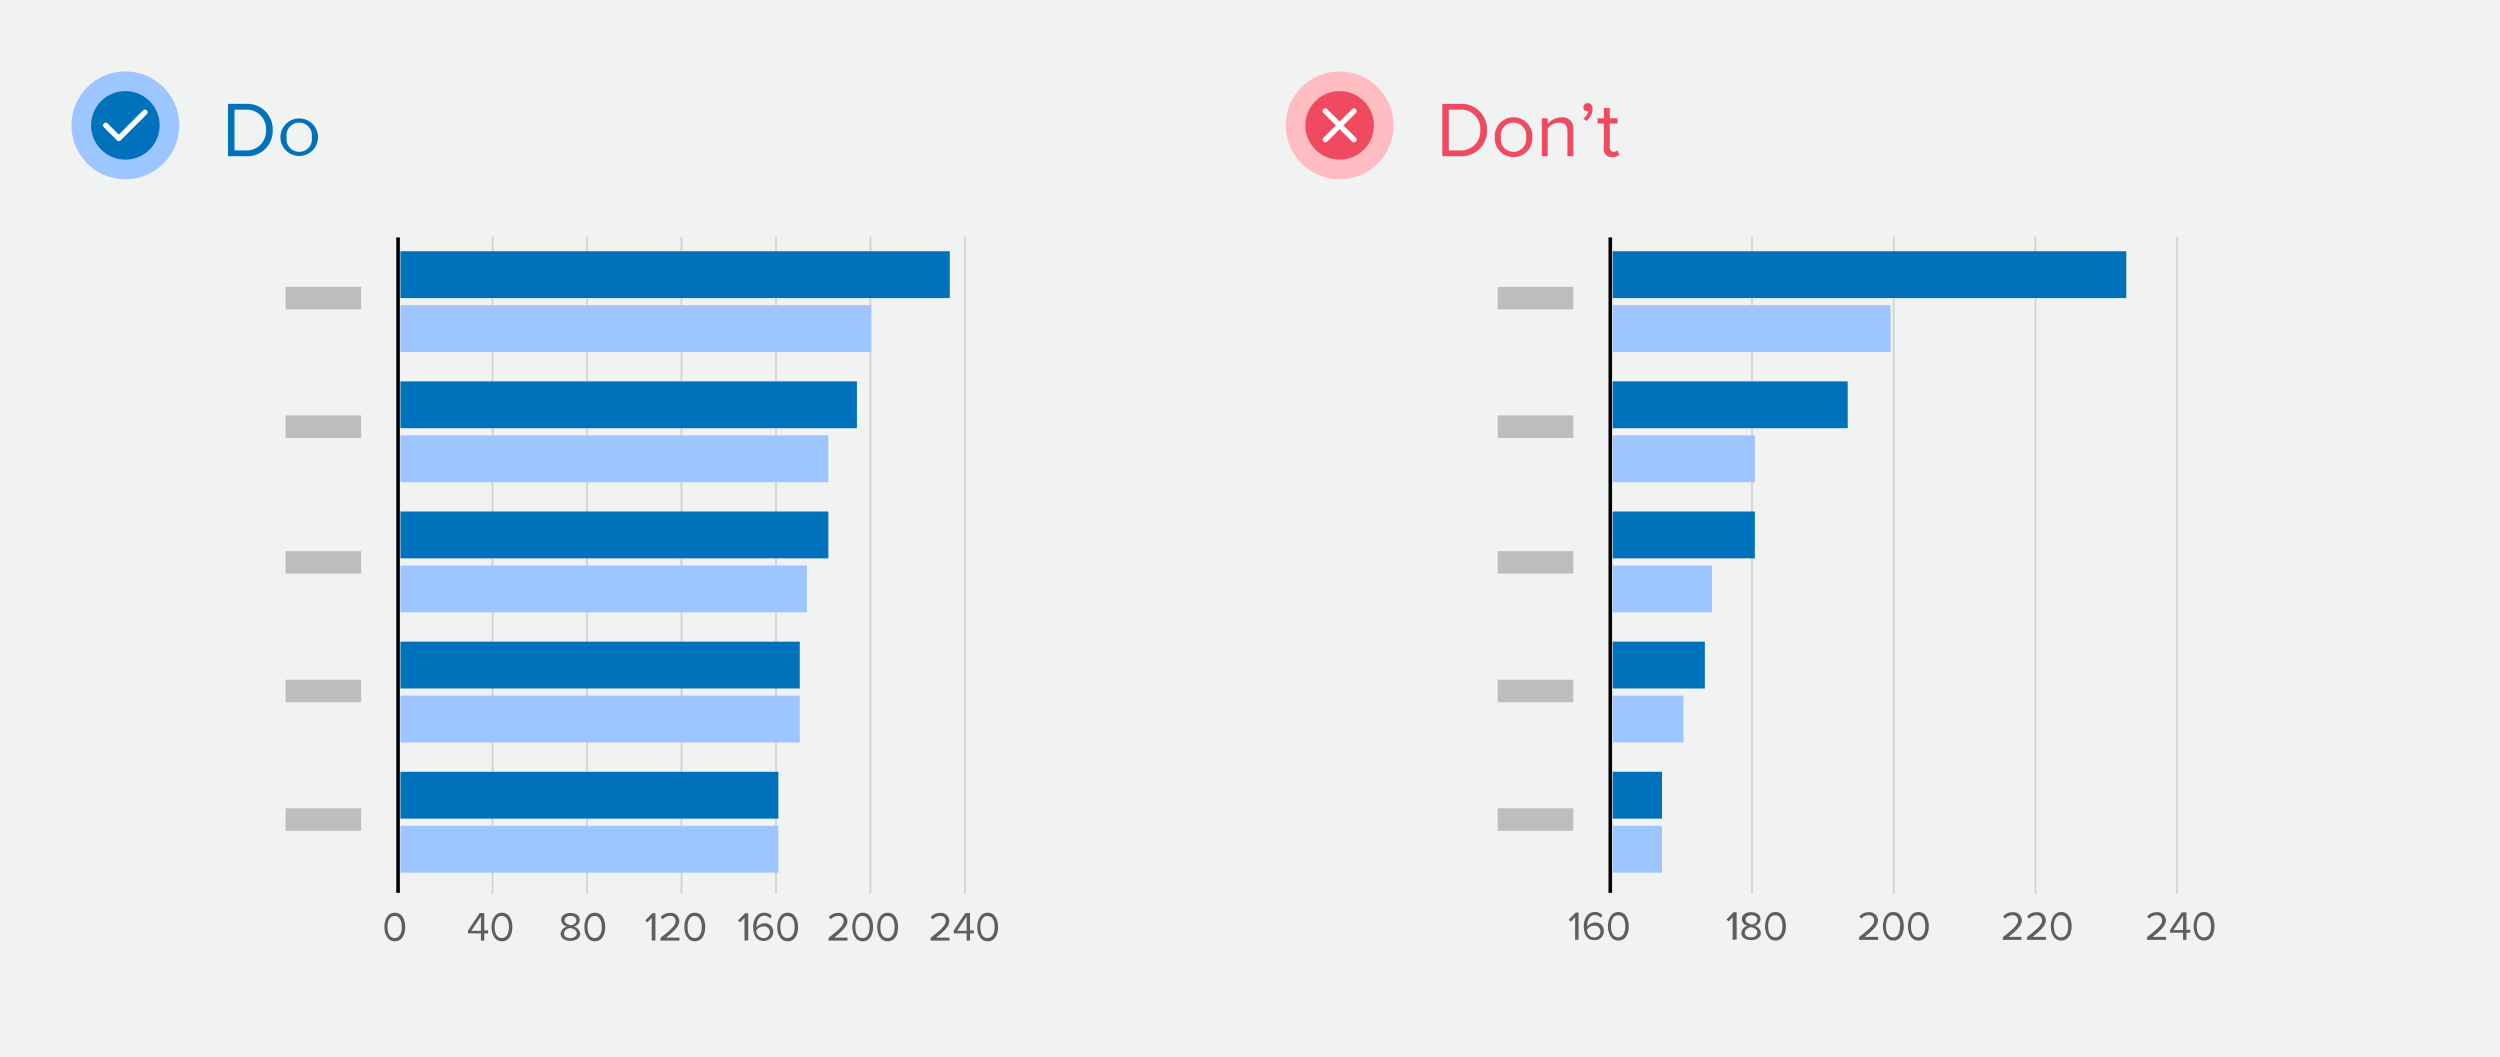 <svg xmlns="http://www.w3.org/2000/svg" width="350" height="148" viewBox="0 0 350 148"><rect width="350" height="148" fill="#f1f2f2"/><path d="M31.92,21.87V14.54h2.5a3.56,3.56,0,0,1,3.76,3.67,3.54,3.54,0,0,1-3.76,3.66Zm5.32-3.66a2.69,2.69,0,0,0-2.82-2.86H32.83v5.71h1.59A2.7,2.7,0,0,0,37.24,18.21Z" fill="#0072bc"/><path d="M39.26,19.21a2.63,2.63,0,1,1,5.26,0,2.63,2.63,0,1,1-5.26,0Zm4.39,0a1.78,1.78,0,1,0-3.52,0,1.78,1.78,0,1,0,3.52,0Z" fill="#0072bc"/><circle cx="17.55" cy="17.55" r="7.55" fill="#9dc5ff"/><circle cx="17.55" cy="17.55" r="4.8" fill="#0072bc"/><polyline points="14.8 17.55 16.63 19.38 20.29 15.72" fill="none" stroke="#fff" stroke-linecap="round" stroke-linejoin="round" stroke-width="0.75"/><path d="M201.92,21.87V14.54h2.5a3.56,3.56,0,0,1,3.76,3.67,3.54,3.54,0,0,1-3.76,3.66Zm5.32-3.66a2.69,2.69,0,0,0-2.82-2.86h-1.59v5.71h1.59A2.7,2.7,0,0,0,207.24,18.21Z" fill="#ef4a60"/><path d="M209.27,19.21a2.63,2.63,0,1,1,5.25,0,2.63,2.63,0,1,1-5.25,0Zm4.38,0a1.78,1.78,0,1,0-3.52,0,1.78,1.78,0,1,0,3.52,0Z" fill="#ef4a60"/><path d="M219.44,21.87V18.4c0-.95-.48-1.23-1.19-1.23a2.06,2.06,0,0,0-1.57.82v3.88h-.83V16.56h.83v.77a2.58,2.58,0,0,1,1.9-.9,1.5,1.5,0,0,1,1.68,1.71v3.73Z" fill="#ef4a60"/><path d="M222.07,16.93l-.42-.35a1.65,1.65,0,0,0,.71-1l-.15,0a.53.53,0,0,1-.53-.56.6.6,0,0,1,.59-.59c.37,0,.69.3.69.84A2.14,2.14,0,0,1,222.07,16.93Z" fill="#ef4a60"/><path d="M224.54,20.76V17.29h-.88v-.73h.88V15.11h.83v1.45h1.08v.73h-1.08v3.29c0,.4.18.68.53.68a.75.75,0,0,0,.56-.23l.24.63a1.32,1.32,0,0,1-1,.34A1.08,1.08,0,0,1,224.54,20.76Z" fill="#ef4a60"/><circle cx="187.55" cy="17.55" r="7.55" fill="#ffbcc1"/><circle cx="187.55" cy="17.55" r="4.8" fill="#ef4a60"/><line x1="189.55" y1="15.55" x2="185.55" y2="19.55" fill="none" stroke="#fff" stroke-linecap="round" stroke-linejoin="round" stroke-width="0.75"/><line x1="189.55" y1="19.55" x2="185.55" y2="15.55" fill="none" stroke="#fff" stroke-linecap="round" stroke-linejoin="round" stroke-width="0.75"/><line x1="55.73" y1="33.24" x2="55.73" y2="125" fill="none" stroke="#000" stroke-miterlimit="10" stroke-width="0.5"/><line x1="68.96" y1="33.24" x2="68.96" y2="125" fill="none" stroke="#d0d2d3" stroke-linecap="round" stroke-linejoin="round" stroke-width="0.25"/><line x1="82.19" y1="33.24" x2="82.19" y2="125" fill="none" stroke="#d0d2d3" stroke-linecap="round" stroke-linejoin="round" stroke-width="0.25"/><line x1="95.41" y1="33.24" x2="95.41" y2="125" fill="none" stroke="#d0d2d3" stroke-linecap="round" stroke-linejoin="round" stroke-width="0.25"/><line x1="108.64" y1="33.24" x2="108.64" y2="125" fill="none" stroke="#d0d2d3" stroke-linecap="round" stroke-linejoin="round" stroke-width="0.25"/><line x1="121.86" y1="33.24" x2="121.86" y2="125" fill="none" stroke="#d0d2d3" stroke-linecap="round" stroke-linejoin="round" stroke-width="0.25"/><line x1="135.09" y1="33.24" x2="135.09" y2="125" fill="none" stroke="#d0d2d3" stroke-linecap="round" stroke-linejoin="round" stroke-width="0.25"/><rect x="56.06" y="35.17" width="76.91" height="6.56" fill="#0072bb"/><rect x="56.06" y="42.73" width="65.91" height="6.56" fill="#9dc5ff"/><rect x="56.06" y="53.39" width="63.91" height="6.56" fill="#0072bb"/><rect x="56.06" y="60.95" width="59.91" height="6.56" fill="#9dc5ff"/><rect x="56.06" y="71.61" width="59.91" height="6.56" fill="#0072bb"/><rect x="56.06" y="79.17" width="56.91" height="6.56" fill="#9dc5ff"/><rect x="56.06" y="89.83" width="55.91" height="6.56" fill="#0072bb"/><rect x="56.06" y="97.39" width="55.91" height="6.56" fill="#9dc5ff"/><rect x="56.06" y="108.05" width="52.91" height="6.56" fill="#0072bb"/><rect x="56.06" y="115.61" width="52.91" height="6.56" fill="#9dc5ff"/><path d="M53.81,129.78c0-.93.42-2,1.46-2s1.46,1,1.46,2-.41,2-1.46,2S53.81,130.71,53.81,129.78Zm2.44,0c0-.76-.25-1.55-1-1.55s-1,.79-1,1.55.25,1.55,1,1.55S56.25,130.54,56.25,129.78Z" fill="#5e5e5e"/><path d="M67.33,131.68v-1H65.52v-.4l1.63-2.45h.65v2.43h.54v.42H67.8v1Zm0-3.37-1.34,2h1.34Z" fill="#5e5e5e"/><path d="M68.81,129.78c0-.93.42-2,1.46-2s1.46,1,1.46,2-.41,2-1.46,2S68.81,130.71,68.81,129.78Zm2.44,0c0-.76-.25-1.55-1-1.55s-1,.79-1,1.55.25,1.55,1,1.55S71.25,130.54,71.25,129.78Z" fill="#5e5e5e"/><path d="M78.49,130.72a1.15,1.15,0,0,1,.91-1,1,1,0,0,1-.84-.91c0-.69.67-1,1.3-1s1.31.3,1.31,1a1,1,0,0,1-.85.91,1.15,1.15,0,0,1,.91,1c0,.64-.62,1-1.37,1S78.49,131.37,78.49,130.72Zm2.26-.05c0-.5-.65-.71-.89-.74s-.89.24-.89.74.42.66.89.66S80.75,131.08,80.75,130.67Zm-.06-1.81c0-.39-.37-.63-.83-.63s-.82.24-.82.63.59.62.82.66S80.69,129.33,80.69,128.86Z" fill="#5e5e5e"/><path d="M81.81,129.78c0-.93.42-2,1.46-2s1.46,1,1.46,2-.41,2-1.46,2S81.81,130.71,81.81,129.78Zm2.44,0c0-.76-.25-1.55-1-1.55s-1,.79-1,1.55.25,1.55,1,1.55S84.25,130.54,84.25,129.78Z" fill="#5e5e5e"/><path d="M91.24,131.68v-3.19l-.61.65-.29-.29,1-1h.42v3.81Z" fill="#5e5e5e"/><path d="M92.47,131.68v-.38c1.37-1.08,2.12-1.71,2.12-2.37a.71.71,0,0,0-.8-.7,1.27,1.27,0,0,0-1,.48l-.3-.3a1.65,1.65,0,0,1,1.33-.6,1.16,1.16,0,0,1,1.28,1.12c0,.78-.79,1.49-1.85,2.33h1.87v.42Z" fill="#5e5e5e"/><path d="M95.81,129.78c0-.93.42-2,1.46-2s1.46,1,1.46,2-.41,2-1.46,2S95.81,130.71,95.81,129.78Zm2.44,0c0-.76-.25-1.55-1-1.55s-1,.79-1,1.55.25,1.55,1,1.55S98.25,130.54,98.25,129.78Z" fill="#5e5e5e"/><path d="M104.23,131.68v-3.19l-.62.65-.28-.29,1-1h.42v3.81Z" fill="#5e5e5e"/><path d="M105.44,129.78c0-1,.48-2,1.55-2a1.31,1.31,0,0,1,1.06.46l-.24.35a1,1,0,0,0-.82-.39c-.74,0-1.07.75-1.07,1.5v.15a1.37,1.37,0,0,1,1.08-.59,1.15,1.15,0,0,1,1.25,1.21,1.26,1.26,0,0,1-1.34,1.25C105.84,131.75,105.44,130.82,105.44,129.78Zm2.33.74a.79.79,0,0,0-.88-.82,1.18,1.18,0,0,0-1,.56,1,1,0,0,0,1,1.07A.84.84,0,0,0,107.77,130.52Z" fill="#5e5e5e"/><path d="M108.81,129.78c0-.93.42-2,1.46-2s1.46,1,1.46,2-.41,2-1.46,2S108.81,130.71,108.81,129.78Zm2.44,0c0-.76-.25-1.55-1-1.55s-1,.79-1,1.55.25,1.55,1,1.55S111.25,130.54,111.25,129.78Z" fill="#5e5e5e"/><path d="M116,131.68v-.38c1.38-1.08,2.12-1.71,2.12-2.37a.71.71,0,0,0-.8-.7,1.29,1.29,0,0,0-1,.48l-.29-.3a1.63,1.63,0,0,1,1.32-.6,1.17,1.17,0,0,1,1.29,1.12c0,.78-.79,1.49-1.86,2.33h1.87v.42Z" fill="#5e5e5e"/><path d="M119.32,129.78c0-.93.41-2,1.46-2s1.45,1,1.45,2-.41,2-1.45,2S119.32,130.71,119.32,129.78Zm2.43,0c0-.76-.25-1.55-1-1.55s-1,.79-1,1.55.25,1.55,1,1.55S121.75,130.54,121.75,129.78Z" fill="#5e5e5e"/><path d="M122.81,129.78c0-.93.42-2,1.46-2s1.46,1,1.46,2-.41,2-1.46,2S122.81,130.71,122.81,129.78Zm2.44,0c0-.76-.25-1.55-1-1.55s-1,.79-1,1.55.25,1.55,1,1.55S125.25,130.54,125.25,129.78Z" fill="#5e5e5e"/><path d="M130.28,131.68v-.38c1.37-1.08,2.12-1.71,2.12-2.37a.71.71,0,0,0-.8-.7,1.27,1.27,0,0,0-1,.48l-.3-.3a1.65,1.65,0,0,1,1.33-.6,1.16,1.16,0,0,1,1.28,1.12c0,.78-.79,1.49-1.85,2.33h1.87v.42Z" fill="#5e5e5e"/><path d="M135.33,131.68v-1h-1.81v-.4l1.63-2.45h.65v2.43h.54v.42h-.54v1Zm0-3.37-1.34,2h1.34Z" fill="#5e5e5e"/><path d="M136.81,129.78c0-.93.42-2,1.46-2s1.46,1,1.46,2-.41,2-1.46,2S136.81,130.71,136.81,129.78Zm2.44,0c0-.76-.25-1.55-1-1.55s-1,.79-1,1.55.25,1.55,1,1.55S139.25,130.54,139.25,129.78Z" fill="#5e5e5e"/><rect x="39.98" y="40.16" width="10.58" height="3.15" fill="#bbbdbf"/><rect x="39.98" y="58.16" width="10.58" height="3.15" fill="#bbbdbf"/><rect x="39.98" y="77.16" width="10.58" height="3.15" fill="#bbbdbf"/><rect x="39.98" y="95.16" width="10.58" height="3.15" fill="#bbbdbf"/><rect x="39.98" y="113.16" width="10.58" height="3.15" fill="#bbbdbf"/><line x1="225.44" y1="33.24" x2="225.44" y2="125" fill="none" stroke="#000" stroke-miterlimit="10" stroke-width="0.5"/><line x1="245.28" y1="33.24" x2="245.28" y2="125" fill="none" stroke="#d0d2d3" stroke-linecap="round" stroke-linejoin="round" stroke-width="0.25"/><line x1="265.12" y1="33.24" x2="265.12" y2="125" fill="none" stroke="#d0d2d3" stroke-linecap="round" stroke-linejoin="round" stroke-width="0.25"/><line x1="284.96" y1="33.24" x2="284.96" y2="125" fill="none" stroke="#d0d2d3" stroke-linecap="round" stroke-linejoin="round" stroke-width="0.25"/><line x1="304.79" y1="33.24" x2="304.79" y2="125" fill="none" stroke="#d0d2d3" stroke-linecap="round" stroke-linejoin="round" stroke-width="0.25"/><rect x="225.77" y="42.73" width="38.91" height="6.56" fill="#9dc5ff"/><rect x="225.77" y="35.17" width="71.91" height="6.56" fill="#0072bb"/><rect x="225.77" y="60.95" width="19.91" height="6.56" fill="#9dc5ff"/><rect x="225.77" y="53.39" width="32.91" height="6.56" fill="#0072bb"/><rect x="225.77" y="79.17" width="13.91" height="6.56" fill="#9dc5ff"/><rect x="225.77" y="71.61" width="19.91" height="6.56" fill="#0072bb"/><rect x="225.77" y="97.39" width="9.92" height="6.56" fill="#9dc5ff"/><rect x="225.77" y="89.83" width="12.91" height="6.56" fill="#0072bb"/><rect x="225.77" y="115.61" width="6.91" height="6.56" fill="#9dc5ff"/><rect x="225.77" y="108.05" width="6.91" height="6.56" fill="#0072bb"/><path d="M220.52,131.58v-3.19l-.61.65-.29-.29,1-1H221v3.82Z" fill="#5e5e5e"/><path d="M221.73,129.68c0-1,.48-2,1.56-2a1.29,1.29,0,0,1,1.05.46l-.24.35a1,1,0,0,0-.81-.39c-.75,0-1.08.75-1.08,1.5v.15a1.39,1.39,0,0,1,1.08-.6,1.16,1.16,0,0,1,1.25,1.22,1.25,1.25,0,0,1-1.33,1.25C222.14,131.65,221.73,130.72,221.73,129.68Zm2.33.74a.78.78,0,0,0-.87-.82,1.17,1.17,0,0,0-1,.56c0,.48.29,1.07,1,1.07A.83.83,0,0,0,224.06,130.42Z" fill="#5e5e5e"/><path d="M225.11,129.68c0-.94.41-2,1.46-2s1.46,1,1.46,2-.42,2-1.46,2S225.11,130.6,225.11,129.68Zm2.43,0c0-.76-.24-1.55-1-1.55s-1,.79-1,1.55.24,1.55,1,1.55S227.54,130.44,227.54,129.68Z" fill="#5e5e5e"/><path d="M242.57,131.58v-3.19L242,129l-.29-.29,1-1h.42v3.82Z" fill="#5e5e5e"/><path d="M243.79,130.61a1.14,1.14,0,0,1,.91-1,1,1,0,0,1-.85-.91c0-.69.67-1,1.31-1s1.31.3,1.31,1a1,1,0,0,1-.86.91,1.14,1.14,0,0,1,.91,1c0,.65-.61,1-1.36,1S243.79,131.27,243.79,130.61Zm2.25-.05c0-.49-.65-.71-.88-.74s-.89.25-.89.74.41.67.89.67S246,131,246,130.56Zm0-1.8c0-.39-.38-.63-.83-.63s-.83.24-.83.63.6.62.83.66S246,129.22,246,128.76Z" fill="#5e5e5e"/><path d="M247.11,129.68c0-.94.41-2,1.46-2s1.46,1,1.46,2-.42,2-1.46,2S247.11,130.6,247.11,129.68Zm2.43,0c0-.76-.24-1.55-1-1.55s-1,.79-1,1.55.24,1.55,1,1.55S249.54,130.44,249.54,129.68Z" fill="#5e5e5e"/><path d="M260.27,131.58v-.38c1.37-1.08,2.12-1.71,2.12-2.37a.72.72,0,0,0-.8-.7,1.31,1.31,0,0,0-1,.48l-.29-.3a1.63,1.63,0,0,1,1.33-.6,1.16,1.16,0,0,1,1.28,1.12c0,.78-.79,1.49-1.85,2.33h1.87v.42Z" fill="#5e5e5e"/><path d="M263.61,129.68c0-.94.41-2,1.46-2s1.46,1,1.46,2-.42,2-1.46,2S263.61,130.6,263.61,129.68Zm2.43,0c0-.76-.24-1.55-1-1.55s-1,.79-1,1.55.24,1.55,1,1.55S266,130.44,266,129.68Z" fill="#5e5e5e"/><path d="M267.11,129.68c0-.94.41-2,1.46-2s1.46,1,1.46,2-.42,2-1.46,2S267.11,130.6,267.11,129.68Zm2.43,0c0-.76-.24-1.55-1-1.55s-1,.79-1,1.55.24,1.55,1,1.55S269.54,130.44,269.54,129.68Z" fill="#5e5e5e"/><path d="M280.4,131.58v-.38c1.38-1.08,2.13-1.71,2.13-2.37a.72.72,0,0,0-.8-.7,1.29,1.29,0,0,0-1,.48l-.29-.3a1.63,1.63,0,0,1,1.33-.6,1.16,1.16,0,0,1,1.28,1.12c0,.78-.79,1.49-1.86,2.33H283v.42Z" fill="#5e5e5e"/><path d="M283.77,131.58v-.38c1.37-1.08,2.12-1.71,2.12-2.37a.72.72,0,0,0-.8-.7,1.31,1.31,0,0,0-1,.48l-.29-.3a1.63,1.63,0,0,1,1.33-.6,1.16,1.16,0,0,1,1.28,1.12c0,.78-.79,1.49-1.85,2.33h1.87v.42Z" fill="#5e5e5e"/><path d="M287.11,129.68c0-.94.41-2,1.46-2s1.46,1,1.46,2-.42,2-1.46,2S287.11,130.6,287.11,129.68Zm2.43,0c0-.76-.24-1.55-1-1.55s-1,.79-1,1.55.24,1.55,1,1.55S289.54,130.44,289.54,129.68Z" fill="#5e5e5e"/><path d="M300.58,131.58v-.38c1.37-1.08,2.12-1.71,2.12-2.37a.72.72,0,0,0-.8-.7,1.31,1.31,0,0,0-1,.48l-.29-.3a1.63,1.63,0,0,1,1.33-.6,1.16,1.16,0,0,1,1.28,1.12c0,.78-.79,1.49-1.85,2.33h1.87v.42Z" fill="#5e5e5e"/><path d="M305.63,131.58v-1h-1.82v-.39l1.64-2.46h.65v2.44h.54v.41h-.54v1Zm0-3.37-1.34,2h1.34Z" fill="#5e5e5e"/><path d="M307.11,129.68c0-.94.41-2,1.46-2s1.46,1,1.46,2-.42,2-1.46,2S307.11,130.6,307.11,129.68Zm2.43,0c0-.76-.24-1.55-1-1.55s-1,.79-1,1.55.24,1.55,1,1.55S309.54,130.44,309.54,129.68Z" fill="#5e5e5e"/><rect x="209.68" y="40.16" width="10.58" height="3.15" fill="#bbbdbf"/><rect x="209.68" y="58.16" width="10.58" height="3.15" fill="#bbbdbf"/><rect x="209.68" y="77.16" width="10.58" height="3.15" fill="#bbbdbf"/><rect x="209.68" y="95.16" width="10.58" height="3.15" fill="#bbbdbf"/><rect x="209.68" y="113.16" width="10.58" height="3.15" fill="#bbbdbf"/></svg>